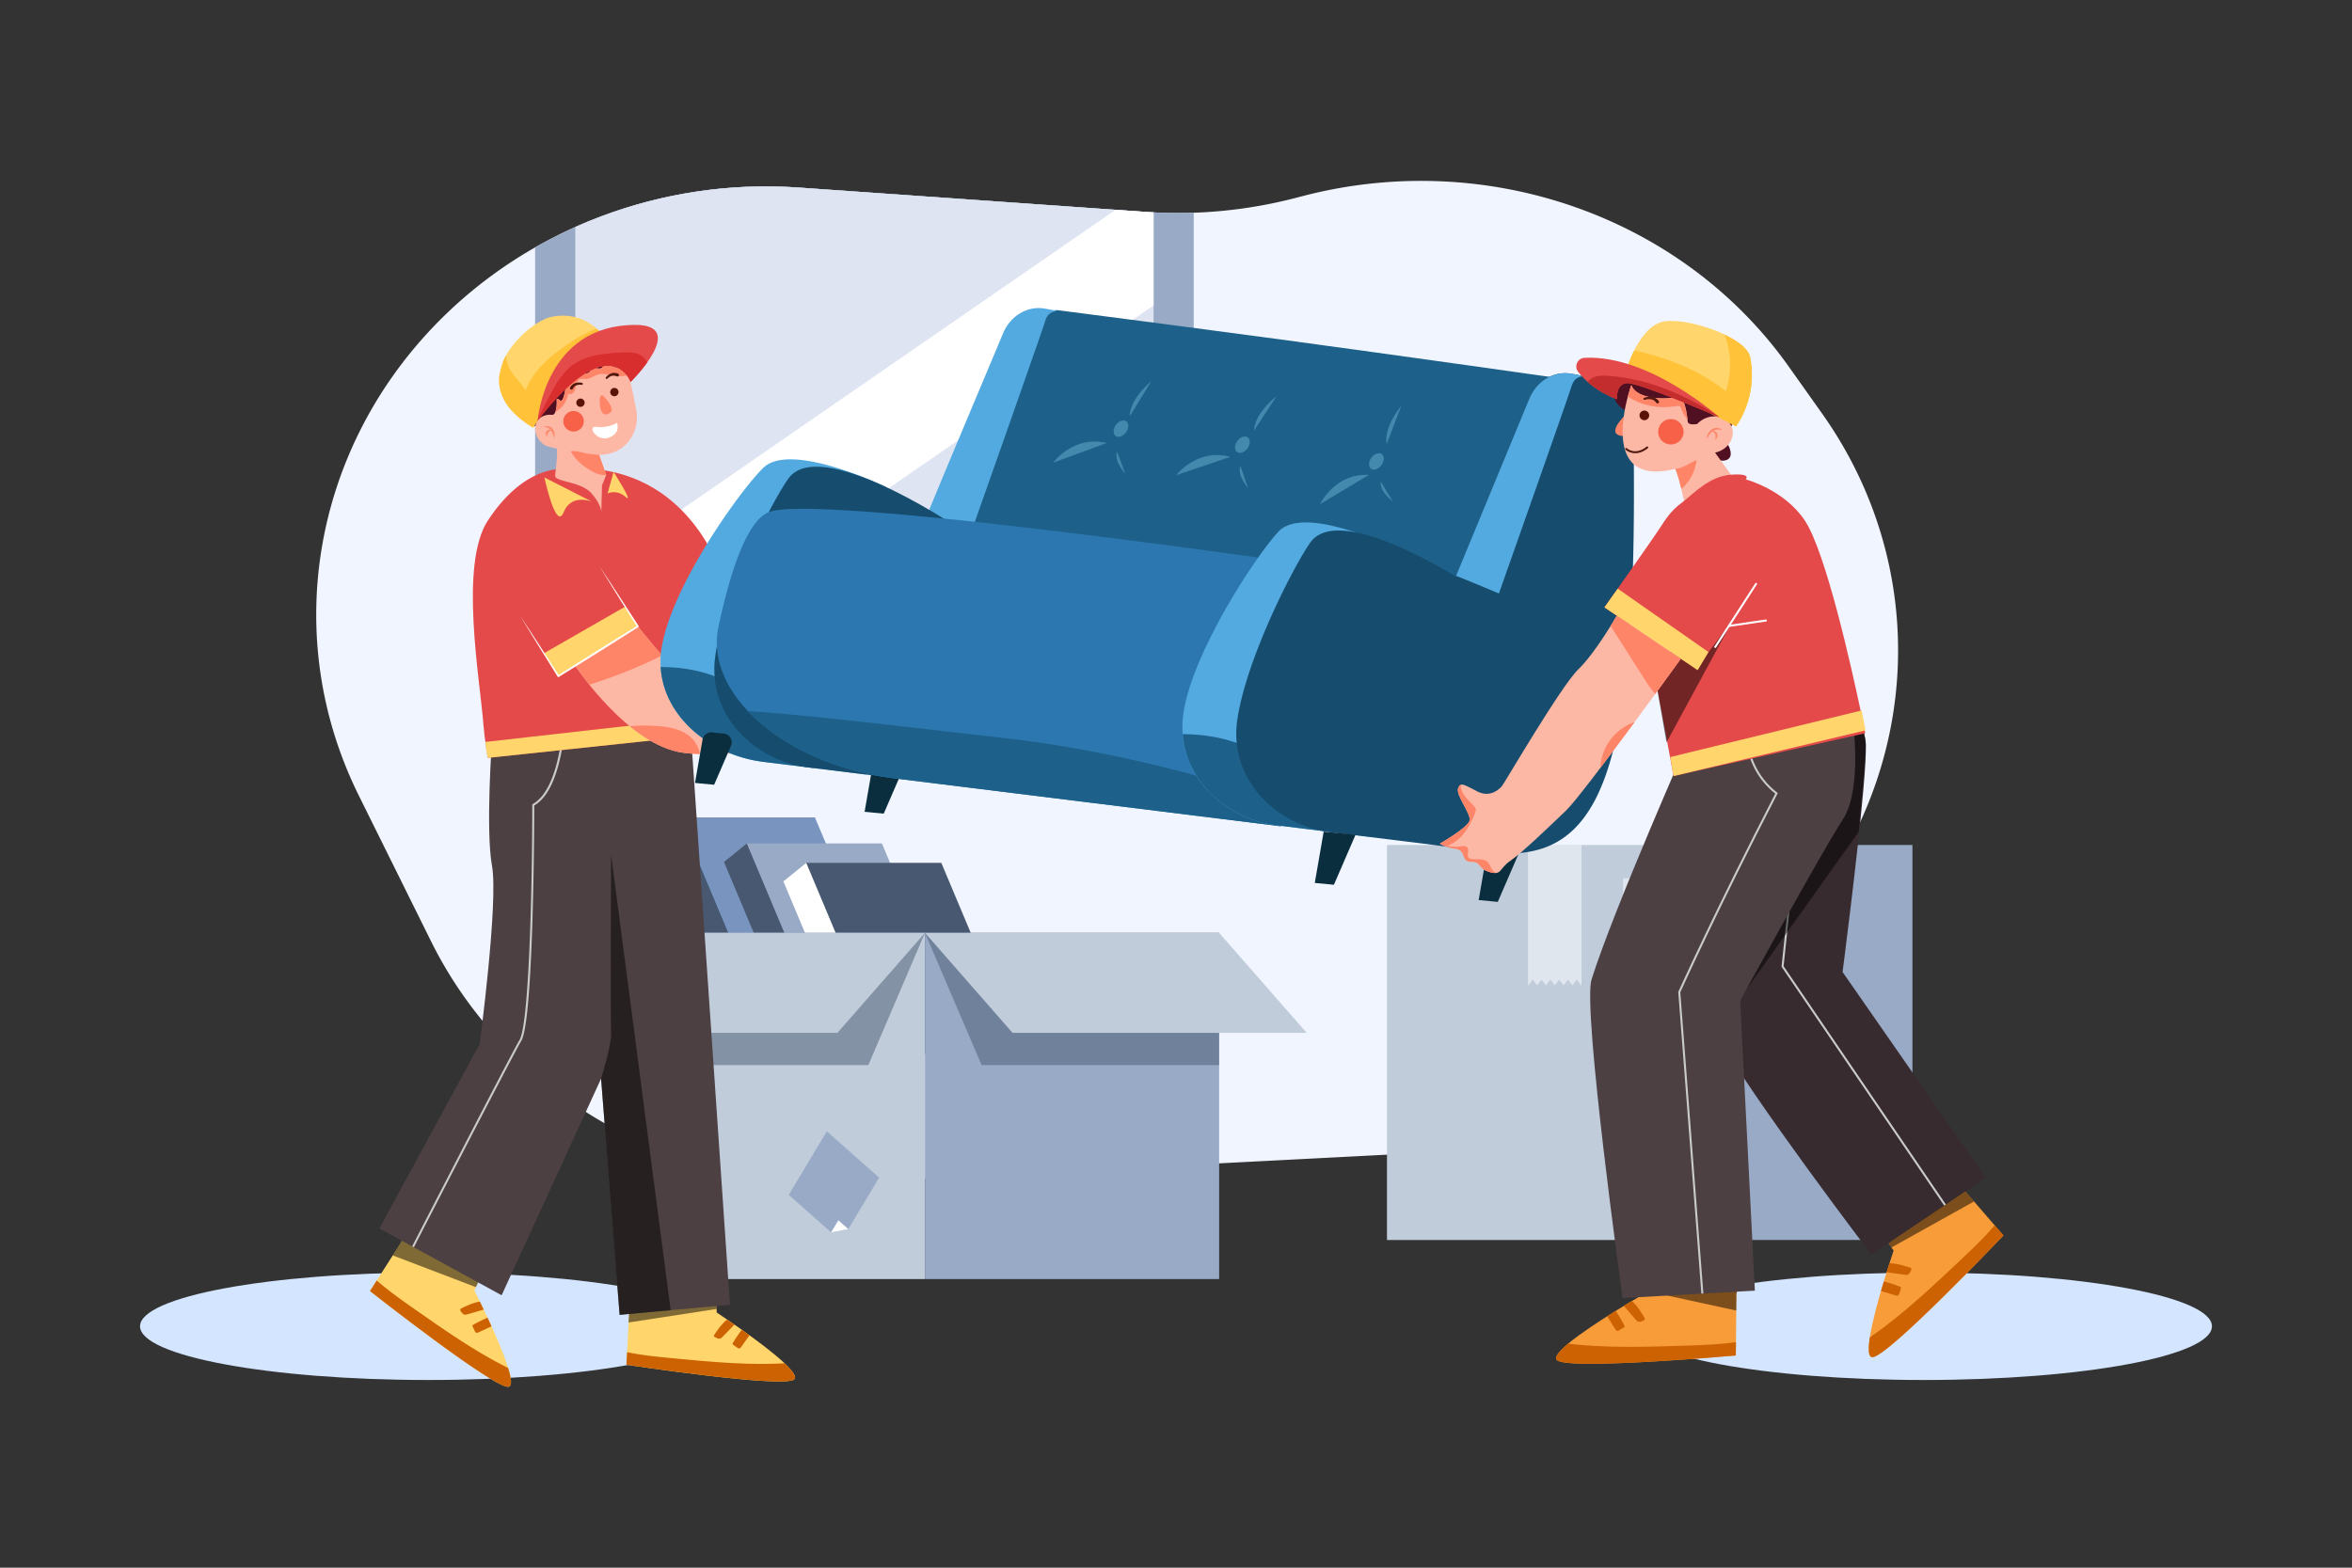 <?xml version="1.0" encoding="utf-8"?>
<svg xmlns="http://www.w3.org/2000/svg" viewBox="0 0 4680 3120">
  <rect x="0" y="0" width="4680" height="3120" fill="#333333" stroke="none"/>
  <defs>
    <clipPath id="clip-path">
      <path class="cls-1" d="m2594.41 389.65-18 4.65a933.1 933.1 0 0 1-298.48 27.32l-688.47-48.32c-272.27-19.11-539.46 82.13-724.71 274.54-245.18 254.72-304.87 624.44-151 935L857.52 1873c153.08 308.94 487.22 498.29 846.49 479.69l1136-58.83c301.5-15.61 575.13-175.82 726.61-425.42l90.17-148.58c170.73-281.33 158.51-629.69-31.47-897.2L3558.83 729c-211.38-297.65-598.46-433.84-964.42-339.35Z"/>
    </clipPath>
    <clipPath id="clip-path-2">
      <path class="cls-1" d="M736.17 2569.47s249.84 196.81 276 190.38c19.2-4.71-26.5-105.53-52.28-159-9.4-19.5-16.15-32.72-16.15-32.72l30.8-63.16c-23.1-82.63-152.64-87.42-152.64-87.42l-24 55.32Z"/>
    </clipPath>
    <clipPath id="clip-path-3">
      <path class="cls-1" d="M1246.44 2716.1s314.47 47.54 334 29c14.36-13.58-75.22-78.62-124.07-112.37-17.82-12.31-30.22-20.46-30.22-20.46l-4.45-70.13c-60.94-60.4-175.9-.52-175.9-.52l6.49 60Z"/>
    </clipPath>
    <clipPath id="clip-path-4">
      <path class="cls-1" d="m1452.45 2596.78-118 10.76-101.6 9.29-36.85-470.1-197.88 431.07-243.27-133L954.39 2078S992 1795.56 979 1723.41s0-250.64 0-250.64h396.56Z"/>
    </clipPath>
    <clipPath id="clip-path-5">
      <path class="cls-1" d="M1240 726.31s-9.45 6.17-16.76 4.47-18.8-13.12-18.8-13.12-2.87 15.52-10.88 15.81-16.08-3.17-16.08-3.17-1.06 11.47-10.27 12.89S1160 733 1160 733s-9.16 24.93-20.62 21.54l-11.45-3.4s-4.39 53.35-13.38 45.83-6.73 1-6.73 1 1.1 27.48-9.09 27.7c-11.61-1.32-22.6 2.53-28.91 11.31-10.19 14.19-4.31 35.85 13.13 48.38 4.93 3.54 19.73 6.16 25 7.51 2.23 16.54-3.38 46.05-3.24 54.41.21 11.75 51.17 10.93 71.77 34.15s20 38.1 20 38.1l1.36-53.39 8.39-20.92-14-40c5.4-.14 8.62-.45 8.62-.45a75.76 75.76 0 0 0 24.68-6.46 69.29 69.29 0 0 0 25.89-20.69c14.09-18 19-41.54 14.32-63.92l-16-77.16a49.24 49.24 0 0 1-9.74-10.23Z"/>
    </clipPath>
    <clipPath id="clip-path-6">
      <path class="cls-1" d="M1210.32 681.65s-36.33-67.15-114-50.88c-45.32 9.48-185.95 130.29-35.62 220.33 60.94-99.3 149.62-169.45 149.62-169.45Z"/>
    </clipPath>
    <clipPath id="clip-path-7">
      <path class="cls-1" d="M1069.81 837s14.57-190.92 195-190.36c105 .33-10 113.56-10 113.56s-39.32-110.4-185 76.8Z"/>
    </clipPath>
    <clipPath id="clip-path-8">
      <path class="cls-1" d="M1144.5 1324.86s104.9 159 215.55 173.36 322-28.32 322-28.32l-90.83-76.22s-195.51-15.38-227.4-41.55-94.64-105.43-94.64-105.43Z"/>
    </clipPath>
    <clipPath id="clip-path-9">
      <path class="cls-1" d="M3986.42 2458.81s-232.73 245-261.24 242.25c-20.9-2 11.8-115 30.74-175.19 6.92-21.94 12-36.87 12-36.87l-42-61.72c11.7-90.41 147.19-115.19 147.19-115.19l33.67 54.52Z"/>
    </clipPath>
    <clipPath id="clip-path-10">
      <path class="cls-1" d="M3372.3 1537.86s3.44 81.31 7.71 177c5.4 119.77 12.07 262.13 15 296.23.73 8.47 7.51 23.88 18.68 44.13 69.72 126.36 310 441.66 310 441.66L3951 2343.83l-284.67-409.36s29.25-225.19 41.29-362.18c3.59-40.94 5.64-74 4.92-90.8-1.21-28-16.43-60.24-34.72-89.32-29.43-46.82-66.88-85.53-66.88-85.53Z"/>
    </clipPath>
    <clipPath id="clip-path-11">
      <path class="cls-1" d="M3453.92 2697.65s-336.6 30-356.16 9c-14.35-15.33 84.88-78.49 138.88-111.12 19.7-11.89 33.38-19.73 33.38-19.73l9.28-74.09c68.55-60.09 186.58 10.89 186.58 10.89l-10.77 63.16Z"/>
    </clipPath>
    <clipPath id="clip-path-12">
      <path class="cls-1" d="M3686.35 1430.09s20.36 140.13-19.8 201.24-204 360.29-204 360.29l29.26 577-263.21 14.77s-80.19-575.26-61.79-634c42.71-136.42 196.43-485.1 190.67-471.29Z"/>
    </clipPath>
    <clipPath id="clip-path-13">
      <path class="cls-1" d="M3445.61 849.63c-7.44-18.24-30.57-26.06-51.66-17.46a46.1 46.1 0 0 0-16.8 11.67c-9.31 1.48-18.27 1.16-19-5.28-1.51-13.72-6.08-54.17-22.46-48.76s-78.63 6.65-89.7-23.35c0 0-74.91 207.15 87.26 166.7 10.29 21.13 17.76 71.94 18.58 62.88l92.55-51.29-31.22-43.19-.2-.87a47.85 47.85 0 0 0 7.9-2.44c21.14-8.6 32.14-30.36 24.75-48.61Z"/>
    </clipPath>
    <clipPath id="clip-path-14">
      <path class="cls-1" d="M3235.8 737.15s25.79-89.08 75.11-97.37 163.69 31.84 171.49 70.88c16.15 80.75-28.08 137.94-28.08 137.94Z"/>
    </clipPath>
    <clipPath id="clip-path-15">
      <path class="cls-1" d="M3420.92 830.39s-139.35-125.1-268.17-118.22c-13.8.74-21 16.74-12.61 27.73 29.61 38.84 77.41 54.84 77.41 54.84s-3.13-29.36 18.79-32.21 184.58 67.86 184.58 67.86Z"/>
    </clipPath>
    <clipPath id="clip-path-16">
      <path class="cls-1" d="M3344.34 1311.27s-193.66 268.63-228 301.65-89.55 85.87-111.52 100.65-15.84 29.21-40.69 22.07-15.59-20.63-36.67-20.51-9.82-23.08-30.73-25.77-31.67-10.36-31.67-10.36 55.32-31.73 59-45.56-27.79-50.86-22.73-64.6 13-6.23 38.93 6.6 43.89-5.74 48.44-11.08 117.56-199.29 151.89-232.3 76.41-106.67 76.41-106.67Z"/>
    </clipPath>
    <style>.cls-1{fill:none}.cls-8{fill:#fff}.cls-3{fill:#d4e5ff}.cls-6{fill:#99aac6}.cls-9{fill:#485870}.cls-12{fill:#c1ccdb}.cls-13{opacity:.5}.cls-14{fill:#ffd56c}.cls-16{fill:#cc6202}.cls-18{fill:#4c4043}.cls-20{fill:#cbcbcb}.cls-21{fill:#e54a4a}.cls-22{fill:#510f22}.cls-23{fill:#fcb8a5}.cls-25{fill:#ff8569}.cls-26{fill:#511910}.cls-27{fill:#5b1307}.cls-28{fill:#f76148}.cls-30{fill:#ffc239}.cls-34{fill:#0b2e3f}.cls-35{fill:#1d6089}.cls-36{fill:#4289ad}.cls-37{fill:#53aae0}.cls-38{fill:#164c6d}.cls-40{fill:#f79c39}</style>
  </defs>
  <g data-name="9" id="_09">
    <ellipse class="cls-3" cx="852.09" cy="2639.59" rx="573.44" ry="106.86"/>
    <ellipse class="cls-3" cx="3827.91" cy="2639.59" rx="573.44" ry="106.86"/>
    <path d="M3558.83 729c-211.38-297.64-598.46-433.83-964.42-339.34l-18 4.65a933.1 933.1 0 0 1-298.48 27.32l-688.47-48.33c-272.27-19.11-539.46 82.13-724.71 274.54-245.18 254.72-304.87 624.44-151 935L857.52 1873c153.08 308.94 487.22 498.29 846.49 479.68l1136-58.82c301.5-15.61 575.13-175.82 726.61-425.42l90.17-148.58c170.73-281.33 158.51-629.69-31.47-897.2Z" style="fill:#f0f5ff"/>
    <g style="clip-path:url(#clip-path)">
      <path class="cls-6" d="M1064.81 121.46h1310.48v1143.36H1064.81z"/>
      <path d="M1144.7 191.19h1150.69v1003.88H1144.7z" style="fill:#dee4f2"/>
      <path class="cls-8" d="M1144.7 1195.07h300.1l850.59-587.29V365.37L1144.7 1159.91v35.16zM1844.68 1195.07l450.71-311.2V746.35l-649.85 448.72h199.14z"/>
    </g>
    <path class="cls-9" d="m1227.35 1737.27 144.39 343.77h61.16l-159.89-380.68-45.66 36.91z"/>
    <path d="M1480.47 1700.36h-207.46l159.89 380.68h268.61l-159.89-380.68h-61.15z" style="fill:#5b9fdd"/>
    <path class="cls-9" d="m1307.3 1663.72 144.39 343.77h61.15l-159.89-380.68-45.65 36.91z"/>
    <path d="M1560.41 1626.81h-207.46l159.89 380.68h268.62l-159.89-380.68h-61.16z" style="fill:#7995bf"/>
    <path class="cls-9" d="m1440.56 1715.47 144.38 343.77h61.16l-159.89-380.68-45.65 36.91z"/>
    <path class="cls-6" d="M1693.67 1678.56h-207.46l159.89 380.68h268.61l-159.89-380.68h-61.15z"/>
    <path class="cls-8" d="m1558.77 1754.14 144.38 343.77h61.16l-159.89-380.68-45.65 36.91z"/>
    <path class="cls-9" d="M1811.88 1717.23h-207.46l159.89 380.68h268.62l-159.89-380.68h-61.16z"/>
    <path class="cls-12" d="M1255.2 1856.54h585.31v689.02H1255.2z"/>
    <g class="cls-13">
      <path class="cls-9" d="M1255.2 2119.77h472.63l112.68-263.23H1255.2v263.23z"/>
    </g>
    <path class="cls-12" d="M1080.94 2055.59h585.32l174.25-199.05H1255.2l-174.26 199.05z"/>
    <path class="cls-6" d="M1840.51 1856.54h585.31v689.02h-585.31z"/>
    <g class="cls-13">
      <path class="cls-9" d="M1953.19 2119.77h472.63v-263.23h-585.31l112.68 263.23z"/>
    </g>
    <path class="cls-12" d="m1840.51 1856.54 174.25 199.05h585.31l-174.25-199.05h-585.31z"/>
    <path class="cls-6" d="m1569.42 2378.02 84.28 74.64 34.19-6.52 61.41-102.44-104.06-92.15-75.82 126.47z"/>
    <path class="cls-8" d="m1653.7 2452.66 34.19-6.52-19.78-17.52-14.41 24.04z"/>
    <path class="cls-12" d="M2759.8 1681.72h667.8v786.12h-667.8z"/>
    <g class="cls-13">
      <path class="cls-8" d="m3040.42 1961.89 9.41-12.16 8.77 11.35 8.78-11.35 8.77 11.35 8.78-11.35 8.77 11.35 8.78-11.35 8.77 11.35 8.78-11.35 8.77 11.35 8.78-11.35 9.4 12.16v-280.17h-106.56v280.17z"/>
    </g>
    <g class="cls-13">
      <path class="cls-8" d="M3229.57 1747.87h139.42v167.84h-139.42z"/>
    </g>
    <path class="cls-6" d="M3427.6 1681.72h377.77v786.12H3427.6z"/>
    <g class="cls-13">
      <path class="cls-8" d="m3586.35 1900.32 5.32-12.17 4.96 11.35 4.97-11.35 4.96 11.35 4.97-11.35 4.96 11.35 4.96-11.35 4.97 11.35 4.96-11.35 4.96 11.35 4.97-11.35 5.32 12.17v-218.6h-60.28v218.6z"/>
    </g>
    <path class="cls-14" d="m943.76 2568.1 30.8-63.16c-23.1-82.63-152.64-87.42-152.64-87.42l-24 55.32-61.75 96.63s249.84 196.81 276 190.38c19.2-4.71-26.5-105.53-52.28-159-9.38-19.53-16.13-32.75-16.13-32.75Z"/>
    <g style="clip-path:url(#clip-path-2)">
      <path class="cls-16" d="M732.15 2532.05h-44.17c-4.34 1.32-3.3 7.77-1.15 11.77 7.61 14.13 17.66 26.78 28.09 39a686.27 686.27 0 0 0 225.55 173c20.18 9.61 40.89 18.26 62.42 24.31 15.55 4.36 32 7.36 47.82 3.95s30.78-14.47 34.8-30.12c-94.41-32.37-177.51-90.37-259.27-147.66-32.76-22.96-65.7-46.07-94.09-74.25ZM969.79 2590.33l-1.66-.28c-17.54-1.7-34.43 6.21-50.27 13.93a4.4 4.4 0 0 0-1.6 1.1c-1.09 1.4-.11 3.42.87 4.91 2 3 4.55 6.4 8.2 6.6a11.78 11.78 0 0 0 3.79-.64q21.36-6.06 42.64-12.39c1.76-.53 3.79-1.34 4.19-3.13.33-1.47-.64-2.88-1.55-4.08ZM994.57 2618.45l-4.77-3.32a273.89 273.89 0 0 0-47.74 21.16 2.73 2.73 0 0 0-1.27 4.42l3.66 7.79c.73 1.55 1.61 3.25 3.22 3.83s3.38-.15 4.94-.88l35.21-16.45c3.48-1.63 7.17-3.44 9.15-6.73s1.22-8.54-2.4-9.82Z"/>
      <path class="cls-13" d="m755.46 2488.59 219.39 83.71 52.07-121.94-189.39-91.29-82.07 129.52z"/>
    </g>
    <path class="cls-14" d="M1456.42 2632.73c-17.82-12.31-30.22-20.46-30.22-20.46l-4.45-70.13c-60.94-60.4-175.9-.52-175.9-.52l6.49 60-5.9 114.53s314.47 47.54 334 29c14.41-13.63-75.17-78.67-124.02-112.42Z"/>
    <g style="clip-path:url(#clip-path-3)">
      <path class="cls-16" d="M1342.94 2703.58c-39.83-3.76-79.88-7.56-118.5-18l-38.37 21.87c-3.12 3.3 1 8.39 4.82 10.8 13.6 8.52 28.59 14.55 43.69 20a686.07 686.07 0 0 0 281.57 38.75c22.29-1.61 44.57-4.34 66.27-9.72 15.68-3.9 31.48-9.44 43.52-20.21s19.6-27.8 15.36-43.39c-98.06 18.6-199 9.32-298.36-.1ZM1466.8 2621.68l-7-3-1.58.58c-16.09 7.19-26.86 22.42-36.81 37a4.15 4.15 0 0 0-.84 1.74c-.26 1.76 1.58 3 3.17 3.83 3.26 1.65 7.13 3.32 10.39 1.69a11.82 11.82 0 0 0 3-2.43q15.57-15.82 30.93-31.85c1.27-1.33 2.64-3 2.1-4.79-.43-1.45-1.97-2.18-3.36-2.77ZM1495.26 2630.91l-5.78-.52a272.34 272.34 0 0 0-31 42 3.6 3.6 0 0 0-.73 2.24 3.65 3.65 0 0 0 1.81 2.22l7 5c1.4 1 3 2 4.7 1.74s2.86-1.8 3.85-3.21l22.46-31.74c2.22-3.14 4.53-6.53 4.62-10.37s-3.14-8.03-6.93-7.36Z"/>
      <path class="cls-13" d="m1230.51 2483.1-7.3 153.16 232.09-35.71-15.03-131.74-209.76 14.29z"/>
    </g>
    <path class="cls-18" d="M979 1472.77s-13 178.48 0 250.64S954.39 2078 954.39 2078l-199.54 366.81 243.27 133L1196 2146.73l36.88 470.1 101.6-9.29 118-10.76-76.91-1124Z"/>
    <path class="cls-20" d="m1060.12 1600.17-1 .58v1.17c0 170.63-6.71 435.9-25.19 467.37-20.49 34.88-238.46 458.89-240.66 463.17l3.55 1.83c2.2-4.28 220.12-428.19 240.56-463 24.78-42.19 25.7-443.46 25.73-468.23 24.41-14.24 42.33-48.73 53.27-102.55a503.3 503.3 0 0 0 9.22-77.59l-4-.1c-.05 1.47-4.33 145.56-61.48 177.35Z" style="clip-path:url(#clip-path-4)"/>
    <path class="cls-13" d="M1215.92 2056.49c1.39 21.7-19.9 90.24-19.9 90.24l36.88 470.1 101.6-9.29-118.58-906.92s-1.39 334.15 0 355.87Z"/>
    <path class="cls-21" d="M1118.65 933.73s-75.21-8.56-147.84 102.09c-57.74 88-15.37 317.66-8.73 408.49 1.72 23.42 8.56 64 8.56 64l392.49-41.7-4-34.45-22.19-189.56 96.06-104.85s-69.4-226.29-314.35-204.02Z"/>
    <path class="cls-22" d="m1190.41 673.64 1.9-11.6c1.89-11.6-36.24-3.36-36.24-3.36s1.4-21.42-20.21-15.26-45.09 31.82-45.09 31.82 4.19-9.49-9.13-10.27-24.18 27.29-24.18 27.29c-29.23.74-18.42 50.9-18.42 50.9s-40.33 10.41-16.24 62.72 87 53.9 87 53.9 120.92-80.48 134.68-98.35 23.63-42.28 7.41-68-61.48-19.79-61.48-19.79Z"/>
    <path class="cls-23" d="M1249.81 736.56a49.24 49.24 0 0 1-9.81-10.25s-9.45 6.17-16.76 4.47-18.8-13.12-18.8-13.12-2.87 15.52-10.88 15.81-16.08-3.17-16.08-3.17-1.06 11.47-10.27 12.89S1160 733 1160 733s-9.16 24.93-20.62 21.54l-11.45-3.4s-4.39 53.35-13.38 45.83-6.73 1-6.73 1 1.1 27.48-9.09 27.7c-11.61-1.32-22.6 2.53-28.91 11.31-10.19 14.19-4.31 35.85 13.13 48.38 4.93 3.54 19.73 6.16 25 7.51 2.23 16.54-3.38 46.05-3.24 54.41.21 11.75 51.17 10.93 71.77 34.15s20 38.1 20 38.1l1.36-53.39 8.39-20.92-14-40c5.4-.14 8.62-.45 8.62-.45a75.76 75.76 0 0 0 24.68-6.46 69.29 69.29 0 0 0 25.89-20.69c14.09-18 19-41.54 14.32-63.92Z"/>
    <g style="clip-path:url(#clip-path-5)">
      <path class="cls-25" d="M1259.71 675.85c-10.39-5.7-22.38-7.79-34.21-8.58-59.3-3.95-119.73 25.29-153.43 74.25l27.61 81.13a50.44 50.44 0 0 0 30.81-39.11c4 2.65 9.66-.18 12.08-4.32s2.73-9.11 3.84-13.77 3.58-9.6 8.14-11.06c3.27-1 6.79 0 10.22 0 10.45.17 19.13-8.36 29.45-10 7.21-1.13 14.44 1.21 21.58 2.71 15.15 3.18 31.7 2.39 45.08-5.39s22.68-23.53 20-38.77c-2.13-11.63-10.78-21.39-21.17-27.09ZM1206.09 904.78a153.78 153.78 0 0 1-43.27-3.35c-8.9-2-18-4.78-27-3.31 8.13 15.91 22.35 27.92 37.58 37.25 9.48 5.8 20.19 10.88 31.25 9.81s22-10.53 20.83-21.59Z"/>
    </g>
    <path class="cls-26" d="M1158.33 762.05a22.82 22.82 0 0 0-3.27-.62 27.13 27.13 0 0 0-3.25-.2 22.79 22.79 0 0 0-6.6 1 17.91 17.91 0 0 0-6.12 3.25 19.94 19.94 0 0 0-4.55 5.32l-.11.19a3 3 0 1 0 5.33 2.92l.14-.25a14.15 14.15 0 0 1 2.84-4 12.29 12.29 0 0 1 4.15-2.69 17.86 17.86 0 0 1 5.1-1.21 20.55 20.55 0 0 1 2.72-.07 19.46 19.46 0 0 1 2.64.24h.15a2 2 0 0 0 .83-3.9ZM1229.61 743.46a20 20 0 0 0-6.85-1.41 17.71 17.71 0 0 0-6.84 1.19 22.6 22.6 0 0 0-5.8 3.28 27.8 27.8 0 0 0-2.45 2.14 23.78 23.78 0 0 0-2.2 2.5 2 2 0 0 0 3 2.57l.1-.11a20 20 0 0 1 1.93-1.82 24 24 0 0 1 2.19-1.6 18 18 0 0 1 4.78-2.18 12.38 12.38 0 0 1 4.93-.42 14.13 14.13 0 0 1 4.68 1.41l.27.11.19.08a3 3 0 0 0 2-5.74Z"/>
    <path class="cls-25" d="M1199.47 787.23c-9.39-4.17-5.94 23.79-3.5 29.26s5.47 12 16.7 5.93c15.26-8.21-13.2-35.19-13.2-35.19Z"/>
    <path class="cls-27" d="M1221.48 772.09a8.29 8.29 0 1 0 9.24 7.21 8.29 8.29 0 0 0-9.24-7.21ZM1154 793.24a8.29 8.29 0 1 0 9.24 7.22 8.29 8.29 0 0 0-9.24-7.22Z"/>
    <path class="cls-28" d="M1135.52 818.82a20.41 20.41 0 1 0 25.32 13.84 20.41 20.41 0 0 0-25.32-13.84Z"/>
    <path class="cls-25" d="M1099.51 853.7a14.13 14.13 0 0 0-8.4-5.38 13.69 13.69 0 0 0-9.38 1.36 22.82 22.82 0 0 1 8.47 1.64 14.8 14.8 0 0 1 6.14 4.82 28.73 28.73 0 0 1 3.84 7.32c1 2.7 1.82 5.56 2.83 8.52a25.16 25.16 0 0 0 .21-9.32 20.09 20.09 0 0 0-3.71-8.96Z"/>
    <path class="cls-25" d="M1092.23 855.27a7.32 7.32 0 0 0-2.72 1.11 7.48 7.48 0 0 0-2.11 2.23 8.62 8.62 0 0 0-1.11 5.51 8.81 8.81 0 0 0 2.08 4.79c.41-1.73.69-3.25 1.05-4.65a13.23 13.23 0 0 1 1.39-3.57 7.6 7.6 0 0 1 2.49-2.46 42.1 42.1 0 0 1 4.16-2.09 7.75 7.75 0 0 0-5.23-.87Z"/>
    <path class="cls-8" d="M1187.61 849.54c-21.34-3.09-.42 30.29 24 21.42s16.13-29.37 16.13-29.37-18.8 11.05-40.13 7.95Z"/>
    <path class="cls-14" d="M1096.31 630.77c-45.31 9.48-185.94 130.29-35.61 220.33 60.94-99.3 149.62-169.45 149.62-169.45s-36.32-67.15-114.01-50.88Z"/>
    <g style="clip-path:url(#clip-path-6)">
      <path class="cls-30" d="M1218.65 646.2c-34.41 4.59-65.62 22.39-94.07 42.29-32.88 23-64.66 51-78.82 88.52-8.9-15.51-23.44-27.29-31.71-43.14a65.09 65.09 0 0 1-6.26-40.82l-36.11 142.07q13.7 29.05 30.2 56.67c4.16 7 9.25 14.47 17.16 16.31 4.43 1 9.07.08 13.43-1.2 15.44-4.52 29.43-13 42.2-22.84 38.26-29.35 66.26-69.95 90.63-111.56s45.85-85.08 74.32-124c-6.23-3.5-13.87-3.25-20.97-2.3ZM1007.79 693.05l2.41-9.48a63.32 63.32 0 0 0-2.41 9.48Z"/>
    </g>
    <path class="cls-21" d="M1264.8 646.65c-180.42-.56-195 190.36-195 190.36 145.68-187.21 185-76.8 185-76.8s114.97-113.21 10-113.56Z"/>
    <g style="clip-path:url(#clip-path-7)">
      <path d="M1274.36 706.76c-10.35-6.13-22.73-5.76-34.46-5.22-37.37 1.69-77.49 4.49-106.84 30.06-15.54 13.54-26.54 32.31-36.69 51.08Q1076.23 819.94 1059 859l62.84 5.78A387 387 0 0 0 1243.33 834c23.09-10.05 47.47-24.88 55.4-50.83 5.18-16.94 2.16-35.92-5-52-4.38-9.86-10.59-19.17-19.37-24.41Z" style="fill:#d82e2e"/>
    </g>
    <path class="cls-14" d="M1121.51 1019.56c15.28-38.5 56.65-21 56.65-21l-94.92-48.31s22.98 107.8 38.27 69.31ZM1209 982.09s17.75-9.14 35.92 7-24-49.93-24-49.93ZM1082.24 1300.19l28.85 45.6 158.13-99.09-25.15-39.44-161.83 92.93zM965.79 1476.61c1.72 23.42 4.85 31.72 4.85 31.72l392.49-41.7-4-34.45Z"/>
    <path class="cls-23" d="M1363.86 1352.13c-31.89-26.16-94.64-105.43-94.64-105.43l-124.72 78.16s104.9 159 215.55 173.36 322-28.32 322-28.32l-90.83-76.22s-195.47-15.38-227.36-41.55Z"/>
    <g style="clip-path:url(#clip-path-8)">
      <path class="cls-25" d="M1340.11 1215.28c-30.22-33.42-81.61-36.36-126.2-29.84a433.34 433.34 0 0 0-221.77 102.5l100.91 95.55a959.55 959.55 0 0 0 202.55-68.37c14.76-6.9 29.61-14.37 41.29-25.74s19.87-27.41 18.15-43.61c-1.21-11.44-7.22-21.95-14.93-30.49ZM1367.05 1461.5c-16.57-11.12-37-14.81-56.88-16.43a329.67 329.67 0 0 0-109 9.38l76 78.08c20 10.84 41.94 20 64.6 18.57s45.8-16.45 50-38.77c3.7-19.61-8.15-39.7-24.72-50.83Z"/>
    </g>
    <path class="cls-8" d="m1268.3 1245.23-1.47.92.93 1.48ZM1112.55 1344.87l-.93-1.45-1.44.91Z"/>
    <path class="cls-8" d="m1251.21 1215.79-19.5-30c-6.47-10-13.08-19.93-19.63-29.88s-13.11-19.91-19.74-29.81q9.27 15.28 18.69 30.48c6.26 10.13 12.48 20.31 18.82 30.39l18.94 30.32c6 9.61 12 19.24 18 28.82l1.47-.92-.54 2.4-.93-1.48-38.17 23.69-39.57 24.71-39.49 24.84-38 24 .93 1.45-2.37-.54 1.44-.91c-6.1-9.55-12.28-19.05-18.42-28.57l-19.37-30c-6.43-10-13-19.95-19.5-29.92s-13-19.93-19.62-29.85q9.21 15.3 18.57 30.51c6.22 10.15 12.39 20.33 18.69 30.43l18.82 30.36c6.28 10.11 12.51 20.25 18.84 30.33l.91 1.45 1.47-.91 39.64-24.6 39.57-24.71 39.49-24.83 39.43-24.94 1.47-.94-.93-1.46c-6.38-9.96-12.93-19.92-19.41-29.91Z"/>
    <path class="cls-34" d="m2942.22 1791.28 38.06 3.65 43.02-99.42-63.35-6.38-17.73 102.15zM1720.39 1615.62l38.06 3.65 43.02-99.42-63.35-6.39-17.73 102.16z"/>
    <path class="cls-35" d="M2105.1 617.36c-85.61-10.58-270.21 476.84-264.4 497.19 3.6 12.57 48.22 29.33 115.07 47.55q17.67 4.82 37.31 9.76c228 57.37 858.5 151.62 898.28 147.94 55-5.09 217.56-566.17 217.56-566.17s-314.87-44.81-565.09-78.63c-85.6-11.53-383.45-50.8-438.73-57.64Z"/>
    <path class="cls-36" d="M2241.12 838.51c-5.57-4.07-14.86-.84-20.74 7.21s-6.12 17.88-.55 21.95 14.86.84 20.74-7.21 6.13-17.88.55-21.95ZM2482.75 870.45c-5.58-4.07-14.86-.84-20.74 7.21s-6.12 17.88-.55 22 14.86.84 20.74-7.21 6.12-17.93.55-22ZM2749.37 903.78c-5.57-4.07-14.86-.84-20.74 7.21s-6.12 17.88-.54 22 14.86.84 20.73-7.21 6.18-17.93.55-22ZM2248.07 828.31l43.18-70.13s-43.02 34.72-43.18 70.13ZM2095.26 921l106.93-39.29c-66.05-16.53-106.93 39.29-106.93 39.29ZM2239 942.71l-16.1-43.27s-8.48 14.4 16.1 43.27ZM2495.26 857.11l45-69s-43.94 33.61-45 69ZM2340.12 945.84 2448 909.31c-65.58-18.21-107.88 36.53-107.88 36.53ZM2483.27 971.24l-15-43.67s-8.85 14.18 15 43.67ZM2759.12 884.17l29.37-76.94s-35.8 42.13-29.37 76.94ZM2626.24 1003.68l97.76-58.51c-68-3.93-97.76 58.51-97.76 58.51ZM2771.52 998.26l-23.86-39.52s-5.66 15.73 23.86 39.52Z"/>
    <path class="cls-37" d="M1995.59 664c-30.94 74.65-91.92 217.86-149.73 358.1 2.21.22 89.26 29.52 89.26 29.52s134.84-381.55 145-413.76c4.53-14.36 14.64-18.5 24.45-18.67-16.86-3.85-29.23-5.51-29.23-5.51-33.47-4.13-65.56 16.11-79.75 50.32ZM1519 930.94c-48.12 46.9-184.89 239.21-202.86 360.82a173.66 173.66 0 0 0-1.61 35.72c5.91 100.62 100.82 176 204.41 188.79l205.16 25.37 39.17-572.29S1573.92 877.4 1519 930.94Z"/>
    <path class="cls-35" d="M1314.53 1327.48c5.91 100.62 100.82 176 204.41 188.79l100.63 12.44c-62.72-53.71-109.9-201-305.04-201.23Z"/>
    <path class="cls-38" d="M1568.75 952.39c-32.55 45.43-128 230.95-145.45 352.61-17 118.22 78.74 209.17 185 222.31l188.67 23.33 96.25-508.64s-263.15-175.17-324.47-89.61Z"/>
    <path d="M1528.33 1019.73c-42.63 19.4-75.24 117.6-98.66 227.35-12.47 58.44 10.74 117.6 58.49 168.15q4.21 4.47 8.68 8.84c37 36.21 86.7 67.52 144.85 90.32a576.33 576.33 0 0 0 144.31 35.48l89.71 11.12 1.22.15 424.65 52.63L2545 1644l3.6.44v-.1l13-45.83 122.72-463.14s-1064.18-157.44-1155.99-115.64Z" style="fill:#2c77af"/>
    <path class="cls-35" d="M1488.16 1415.23q4.21 4.47 8.68 8.84c37 36.21 86.7 67.52 144.85 90.32a576.33 576.33 0 0 0 144.31 35.48l89.71 11.12 1.22.15 424.65 52.63L2545 1644l3.63.34 13-45.83c-146.25-49-349.7-105.63-565.29-129.85-205.91-23.19-378.09-44.78-508.18-53.43Z"/>
    <path class="cls-37" d="M2544.21 1057.72c-44.66 47.33-172 240.79-189.52 362.47a187.33 187.33 0 0 0-1.43 41c7.39 97.79 92.83 169.76 186.41 181.33l188.67 23.33 40.8-577.2s-173.96-84.96-224.93-30.93Z"/>
    <path class="cls-35" d="M2353.26 1461.16c7.39 97.79 92.83 169.76 186.41 181.33l151 18.67c-66.08-56.52-148.49-200.31-337.41-200Z"/>
    <path class="cls-38" d="M3235.16 786.5c-17.22-19.71-56-31.58-83.13-37.78-16.85-3.84-29.21-5.5-29.21-5.5L3121 743l-1.31-.11c-1-.08-2.09-.14-3.13-.17h-4.66c-1 0-2.06.09-3.08.17-.7.06-1.42.12-2.12.2h-.18c-.51.06-1 .12-1.53.2-1 .11-1.95.27-2.91.43l-2 .38-1.37.3A72.76 72.76 0 0 0 3083 750c-17.26 8.39-31.69 23.67-40 43.76-28.91 69.9-80.54 194.87-134.34 325.61-.26.66-.54 1.31-.8 2q-4.65 11.26-9.3 22.59c-.3.76-.61 1.53-.93 2.29-.17.38-.33.77-.49 1.15-2.19-1.3-4.46-2.67-6.82-4a1.1 1.1 0 0 0-.24-.15c-9.34-5.52-19.92-11.61-31.37-17.9-5.93-3.25-12.08-6.58-18.45-9.92-17.93-9.41-37.34-18.94-57.13-27.52-8.77-3.82-17.64-7.46-26.47-10.8-11.34-4.31-22.63-8.17-33.69-11.35l-1-.29c-1.31-.38-2.61-.73-3.91-1.09-7.82-2.13-15.48-3.94-22.94-5.32-38.15-7.09-70.66-3.38-87.67 20.42-6.36 8.9-15.11 23.16-25.23 41.24-20.89 37.4-47.57 91.2-70.73 147.92-23 56.35-42.58 115.59-49.6 164.53a187.22 187.22 0 0 0-1.07 45.46c3.85 38.73 19.92 73.26 43.76 101.42a215.08 215.08 0 0 0 50.06 43.11 227.81 227.81 0 0 0 76 30.27c1.39.27 2.79.54 4.19.79 1.12.2 2.24.39 3.36.56q2.79.48 5.6.86l3 .4 188.67 23.33v-.09l10.88 1.48c19.4 2.64 39.67 5.37 58.48 7.87l9.31 1.23 3.39.43c18.58 2.43 35 4.52 46.76 5.89a312.94 312.94 0 0 0 47 2.18 206.6 206.6 0 0 0 53.43-8.4c2.95-.9 5.86-1.86 8.72-2.91s5.8-2.2 8.63-3.42a159 159 0 0 0 21.8-11.39c18-11.27 34.13-26.35 48.45-45.6a271.91 271.91 0 0 0 27.37-46.37c10.16-21.47 19.07-46.16 26.85-74.28.21-.71.41-1.42.6-2.15q5.31-19.38 9.91-40.94 2.1-9.82 4-20.11 6.93-36.32 12.14-78.51c.3-2.45.6-4.93.89-7.41.07-.55.13-1.11.2-1.66q3.95-33.58 6.93-70.94 1.3-16.38 2.44-33.5.51-7.79 1-15.72 2.39-39.87 3.87-83.68.68-19.69 1.18-40.2 2.07-84.54 1.34-183.44c-.38-75.05-4.2-127.86-15.87-141.23Z"/>
    <path class="cls-37" d="M3043 793.54c-30.94 74.64-87.93 212.3-145.74 352.54 2.22.21 85.27 35.07 85.27 35.07s134.84-381.55 145-413.76c4.53-14.36 14.64-18.5 24.45-18.67-16.86-3.84-29.23-5.5-29.23-5.5-33.46-4.15-65.55 16.09-79.75 50.32Z"/>
    <path class="cls-34" d="m2616.14 1757.2 38.06 3.65 43.02-99.42-63.36-6.39-17.72 102.16zM1440.32 1460l-23.42-2.36a17.45 17.45 0 0 0-19 14.39l-15 86.14 38.06 3.65 33.54-77.51a17.47 17.47 0 0 0-14.18-24.31Z"/>
    <path class="cls-40" d="M3873.1 2312.09s-135.49 24.78-147.19 115.19l42 61.72s-5.08 14.93-12 36.87c-18.94 60.18-51.64 173.17-30.74 175.19 28.51 2.77 261.24-242.25 261.24-242.25l-79.65-92.2Z"/>
    <g style="clip-path:url(#clip-path-9)">
      <path class="cls-16" d="m4031.41 2412.16-46.46 6.69c-25.56 34-56.68 63.28-87.63 92.42-77.21 72.69-155.78 146.35-250.14 194.75 6.61 15.84 24.06 25.19 41.19 26.37s34-4.48 49.68-11.44c21.72-9.64 42.18-21.89 61.93-35.08a728.9 728.9 0 0 0 210.83-216.24c9.11-14.41 17.75-29.25 23.59-45.27 1.66-4.53 1.77-11.47-2.99-12.2ZM3800.63 2522.79c-17.84-5.7-36.8-11.46-55-7l-1.7.55-3.93 7c-.78 1.4-1.58 3-1 4.53.69 1.82 3 2.36 4.89 2.64q23.33 3.42 46.72 6.54a12.49 12.49 0 0 0 4.09.09c3.8-.76 6-4.69 7.61-8.19.81-1.71 1.53-4 .16-5.29a4.55 4.55 0 0 0-1.84-.87ZM3780.11 2560.45a290.59 290.59 0 0 0-53.43-15l-4.51 4.21c-3.62 1.9-3.62 7.49-1 10.65s6.73 4.5 10.64 5.68l39.54 12c1.75.52 3.72 1 5.32.17s2.28-2.77 2.81-4.52l2.66-8.75a2.9 2.9 0 0 0-2-4.45Z"/>
      <path class="cls-13" d="m3662.54 2377.86 73.33 120.3 217.95-121.46-106.04-123.69-185.24 124.85z"/>
    </g>
    <path d="M3707.66 1572.29c3.59-40.94 5.64-74 4.92-90.8-1.21-28-16.43-60.24-34.72-89.32-29.43-46.82-66.88-85.53-66.88-85.53l-238.68 231.22s3.44 81.31 7.71 177c5.4 119.77 12.07 262.13 15 296.23.73 8.47 7.51 23.88 18.68 44.12 69.72 126.37 310 441.67 310 441.67L3951 2343.83l-284.67-409.36s29.29-225.19 41.33-362.18Z" style="fill:#382b2f"/>
    <path class="cls-20" d="m3598.62 1453.61-3.97-.42-49.76 470.73 355.32 521.9 3.31-2.26-354.5-520.68 49.6-469.27z" style="clip-path:url(#clip-path-10)"/>
    <path class="cls-13" d="M3677.86 1392.17 3380 1714.9c5.4 119.77 12.07 262.13 15 296.23.73 8.47 7.51 23.88 18.68 44.12l284.64-399.51c3.59-40.94 15-157.44 14.28-174.25-1.23-28.02-16.45-60.24-34.74-89.32Z"/>
    <path class="cls-40" d="m3279.3 2501.76-9.28 74.09s-13.68 7.84-33.38 19.74c-54 32.62-153.23 95.78-138.88 111.11 19.56 20.93 356.16-9 356.16-9l1.19-121.84 10.77-63.16s-118.03-71.03-186.58-10.94Z"/>
    <g style="clip-path:url(#clip-path-11)">
      <path class="cls-16" d="M3479.23 2666.69c-41.63 8.59-84.36 10-126.85 11.41-106 3.5-213.63 6.82-316.42-19.24-5.52 16.26 1.4 34.8 13.47 47s28.46 19.12 44.84 24.27c22.66 7.12 46.11 11.46 69.65 14.62a729 729 0 0 0 301.14-22.87c16.36-4.8 32.66-10.21 47.63-18.37 4.24-2.31 8.92-7.44 5.82-11.14ZM3235.59 2581.23l-1.64-.72-7.6 2.68c-1.51.54-3.19 1.23-3.75 2.73-.69 1.83.65 3.73 1.91 5.22q15.25 18 30.74 35.79a12.57 12.57 0 0 0 3 2.77c3.35 1.94 7.57.43 11.12-1.11 1.74-.75 3.78-2 3.62-3.86a4.59 4.59 0 0 0-.77-1.91c-9.61-16.07-20.04-32.92-36.63-41.59ZM3201.73 2591l-6.16.18c-4-1-7.67 3.23-7.82 7.31s2.08 7.82 4.23 11.3l21.76 35.12c1 1.55 2.1 3.24 3.87 3.65s3.54-.57 5.1-1.53l7.78-4.81c.89-.55 1.86-1.22 2.06-2.24a3.74 3.74 0 0 0-.63-2.42 289.09 289.09 0 0 0-30.19-46.56Z"/>
      <path class="cls-13" d="m3239.92 2561.53 243.82 52.96 2.21-162.91-221.53-28.79-24.5 138.74z"/>
    </g>
    <path class="cls-18" d="M3357.51 1478.13c5.76-13.81-148 334.87-190.67 471.29-18.4 58.75 61.79 634 61.79 634l263.21-14.77-29.26-577s163.8-299.19 204-360.29 19.79-201.24 19.79-201.24Z"/>
    <path class="cls-20" d="M3478.14 1472.17c-3.74-32.71 2.52-58.05 2.58-58.31l-3.88-1c-.26 1.06-6.49 26.19-2.7 59.6 3.47 30.56 16.42 73.79 58.24 107-120.11 232.85-192.07 392.61-192.78 394.2l-.21.46 50.51 659.55 4-.3-50.44-658.53c4.39-9.72 75.94-167.69 193.24-395l.76-1.47-1.31-1c-41.72-32.47-54.58-75.13-58.01-105.2Z" style="clip-path:url(#clip-path-12)"/>
    <path class="cls-22" d="M3427.59 712.58s10.74-27.56-41.71-44.29 17.28 33.88-41.36 24.86-192.06 87.33-103.7 126.67S3395.89 900 3395.89 900s22.56 23.5 40.72 15-3.7-39.77-3.7-39.77 66.17-121.23-5.32-162.65Z"/>
    <path class="cls-25" d="M3232.36 827.76s-29.75 28.85-13.52 37.34c11.94 6.25 15-.66 17.57-6.47s5.82-35.39-4.05-30.87Z"/>
    <path class="cls-23" d="M3445.61 849.63c-7.44-18.24-30.57-26.06-51.66-17.46a46.1 46.1 0 0 0-16.8 11.67c-9.31 1.48-18.27 1.16-19-5.28-1.51-13.72-6.08-54.17-22.46-48.76s-78.63 6.65-89.7-23.35c0 0-74.91 207.15 87.26 166.7 10.29 21.13 17.76 71.94 18.58 62.88l92.55-51.29-31.23-43.19-.19-.87a47.85 47.85 0 0 0 7.9-2.44c21.14-8.6 32.19-30.36 24.75-48.61Z"/>
    <g style="clip-path:url(#clip-path-13)">
      <path class="cls-25" d="M3309.54 716.24c-27.27-2.54-56.74 1.28-77.76 18.83-9.33 7.8-17 19.85-13.89 31.62 2.11 8.09 8.78 14.12 15.57 19a133.14 133.14 0 0 0 85.29 24.4c6.13-.4 12.22-1.22 18.31-2 1.8-.25 3.78-.45 5.3.55s2.07 2.79 2.65 4.46a63.94 63.94 0 0 0 21.9 30.06l49.74-67.22c-22.08-36.24-64.91-55.76-107.11-59.7ZM3334.58 933.21a13.82 13.82 0 0 0-11 9l-4.34 11.79c.62 7.14-2.24 15.11 3.12 20.76a12.81 12.81 0 0 0 9.6 3.73c7-.15 12.72-4.41 17.58-9.08a88 88 0 0 0 26.29-54.23l-14.24 7.53c-8.59 4.52-17.59 9.15-27.01 10.5Z"/>
    </g>
    <path class="cls-25" d="M3405.9 854.83a21 21 0 0 0-4.13 3.9 27.46 27.46 0 0 0-3 4.64 30.94 30.94 0 0 0-3.15 10.29c2-3 3.8-5.93 5.82-8.63a32.19 32.19 0 0 1 6.78-6.94 17 17 0 0 1 8.64-3.25 25.27 25.27 0 0 1 10 1.31 16.15 16.15 0 0 0-9.94-4.44 16.33 16.33 0 0 0-11.02 3.12Z"/>
    <path class="cls-25" d="M3415.64 861.12a8.32 8.32 0 0 0-2.55-2.13 9.22 9.22 0 0 0-5.93-1 37.78 37.78 0 0 1 4.05 3.54 8.34 8.34 0 0 1 2.08 3.69 14.11 14.11 0 0 1 .26 4.58c-.13 1.69-.41 3.46-.66 5.45a10.61 10.61 0 0 0 3.69-4.67 10 10 0 0 0 .58-6.35 8.51 8.51 0 0 0-1.52-3.11Z"/>
    <path class="cls-26" d="M3294.16 792.43a20.82 20.82 0 0 0-7.68-2.63 26.85 26.85 0 0 0-7.86.09 31.62 31.62 0 0 0-3.77.83 26.65 26.65 0 0 0-3.7 1.33 2 2 0 0 0 1.47 3.71h.13a24.11 24.11 0 0 1 3.13-.85 24.61 24.61 0 0 1 3.29-.48 22.19 22.19 0 0 1 6.43.38 15.58 15.58 0 0 1 5.65 2.41 17.56 17.56 0 0 1 4.33 4.27l.19.24.11.13a3 3 0 0 0 4.53-4.07 23.64 23.64 0 0 0-6.25-5.36Z"/>
    <path class="cls-27" d="M3273 817.15a9.61 9.61 0 1 0 8.49 10.62 9.62 9.62 0 0 0-8.49-10.62Z"/>
    <path class="cls-28" d="M3327 834.14a25.26 25.26 0 1 0 22.87 27.45 25.27 25.27 0 0 0-22.87-27.45Z"/>
    <path class="cls-14" d="M3310.91 639.78c-49.32 8.29-75.11 97.37-75.11 97.37l218.52 111.45s44.23-57.19 28.08-137.94c-7.8-39.04-122.16-79.18-171.49-70.88Z"/>
    <path class="cls-30" d="M3423.65 648.63a166.58 166.58 0 0 1 10.35 129.6c-64.2-49.54-143.48-77.22-223.89-87.72-6.42-.84-13.86-1.24-18.37 3.4-3.9 4-4 10.35-3.08 15.86 2.57 14.82 11.07 27.94 20.73 39.46 30.36 36.22 72.72 60 115 81.08 43.31 21.54 88.29 41.22 136.08 48.61 14.51 2.25 29.44 3.33 43.81.34s28.27-10.44 36.65-22.5c7.68-11 10.13-24.84 11.51-38.23 6.15-59.64-7.13-124.18-49-167.12Z" style="clip-path:url(#clip-path-14)"/>
    <path class="cls-21" d="M3152.75 712.17c-13.8.74-21 16.74-12.61 27.73 29.61 38.84 77.41 54.84 77.41 54.84s-3.13-29.36 18.79-32.21 184.58 67.86 184.58 67.86-139.35-125.1-268.17-118.22Z"/>
    <g style="clip-path:url(#clip-path-15)">
      <path d="M3200.57 748c-8.67-.6-17.55-.86-25.87 1.65s-16.1 8.24-19 16.44c-3.74 10.6 1.44 22.38 8.59 31.05 9.71 11.78 22.9 20.13 36.26 27.5 52.35 28.86 110.39 45.5 167.87 61.91 23.74 6.78 47.51 13.57 71.68 18.62 12.2 2.55 25.06 4.62 36.95.89l-40.27-65.63C3366.56 791.46 3286 754 3200.57 748Z" style="fill:#c42d2d"/>
    </g>
    <path class="cls-26" d="M3276.44 888.91c-22.9 18.13-38.53 3.8-39.19 3.18a2 2 0 0 0-2.76 2.89 30.09 30.09 0 0 0 19.39 7c7 0 15.52-2.38 25-9.92a2 2 0 0 0-2.48-3.14Z"/>
    <path class="cls-21" d="M3591.37 1036.12c-41.16-61.95-117.83-82.12-117.83-82.12s13.26-12.25-29.15-9.26-73.26 36.41-92.54 51.3-29.19 23.78-45.76 49.85-113.65 162.92-113.65 162.92l130.75 88.08-28.77 56.31 28.92 155.36 6.7 36 381.49-85.27s-2.81-14.27-7.72-37.64c-19.26-91.55-70.75-322.74-112.44-385.53Z"/>
    <path class="cls-14" d="m3192.43 1208.82 185.56 125.14 21.75-36.12-180.9-126.37-26.41 37.35zM3323.45 1506.67l6.59 37.87 381.84-91s-2.76-15-7.6-39.61c-78.49 19.15-277.42 67.56-380.83 92.74Z"/>
    <path class="cls-13" d="m3377.99 1333.96-54.8-37.07-28.77 56.31 21.53 124.45 132.72-244.71-48.93 64.9-21.75 36.12z"/>
    <path class="cls-23" d="M3140.58 1332.06c-34.33 33-147.35 227-151.89 232.3s-22.54 23.9-48.44 11.08-33.88-20.34-38.93-6.6 26.39 50.78 22.73 64.6-59 45.56-59 45.56 10.77 7.68 31.67 10.36 9.65 25.88 30.73 25.77 11.83 13.36 36.67 20.51 18.71-7.29 40.69-22.07 77.19-67.64 111.52-100.65 228-301.65 228-301.65L3217 1225.39s-42.09 73.61-76.42 106.67Z"/>
    <g style="clip-path:url(#clip-path-16)">
      <path class="cls-25" d="m3200.65 1176.68-22 28.16q45.75 71.78 91.49 143.55c9.63 15.11 19.47 30.46 33.09 42.09s31.86 19.2 49.48 15.93c18.57-3.46 33.31-18.36 41.88-35.2 4.89-9.62 8.2-20.24 8-31-.36-20.67-13.24-38.9-26.91-54.41a361.58 361.58 0 0 0-175.03-109.12ZM2970.38 1732.42c-4.25-5.12-5.6-12.33-10.43-16.9-8.09-7.64-21.1-4.33-32.1-6a9.66 9.66 0 0 1-4.35-1.52c-6.21-4.56 1-16-4.14-21.75-3.11-3.47-8.63-2.54-13.23-1.82a64.06 64.06 0 0 1-26.57-1.47 45.86 45.86 0 0 0 12.29-5.35c21.44-13 34.13-36.55 43.26-59.92.87-2.23 1.73-4.59 1.4-7s-2-4.6-3.62-6.51c-6.72-7.82-14.82-14.52-20.41-23.18s-8.23-20.33-3-29.22l-10.56-7.7a67.56 67.56 0 0 0-9.73 43.1c1.28 11.2 5.35 22.69 1.95 33.43-4.62 14.61-20.75 21.62-31.59 32.44-3.39 3.37-6.42 7.45-7 12.19-1.13 8.54 6.38 16.47 14.82 18.2a25.59 25.59 0 0 0 8.9.16l23.74 35.19c3.69 13.46 13.51 24.74 25.43 32s25.8 10.79 39.68 12.16 29.75-.17 38.54-11c-8.13-10.18-24.95-9.52-33.28-19.53ZM3184.82 1523.15c-.65 7-.52 14.33 1.94 21s7.55 12.59 14.31 14.68c11.12 3.45 22.53-4 31.12-11.89a182 182 0 0 0 14.12-14.48l28.38-100.22a100.68 100.68 0 0 0-89.87 90.94Z"/>
    </g>
    <path class="cls-8" d="M3495.27 1160.42a2 2 0 0 0-2.77.59l-81.18 125.45a2 2 0 0 0 .6 2.77 2 2 0 0 0 1.08.32 2 2 0 0 0 1.68-.92l81.18-125.45a2 2 0 0 0-.59-2.76Z"/>
    <path class="cls-8" d="m3513.41 1232.92-72.86 10.71a2 2 0 0 0 .29 4h.29l72.87-10.71a2 2 0 0 0-.59-4Z"/>
  </g>
</svg>